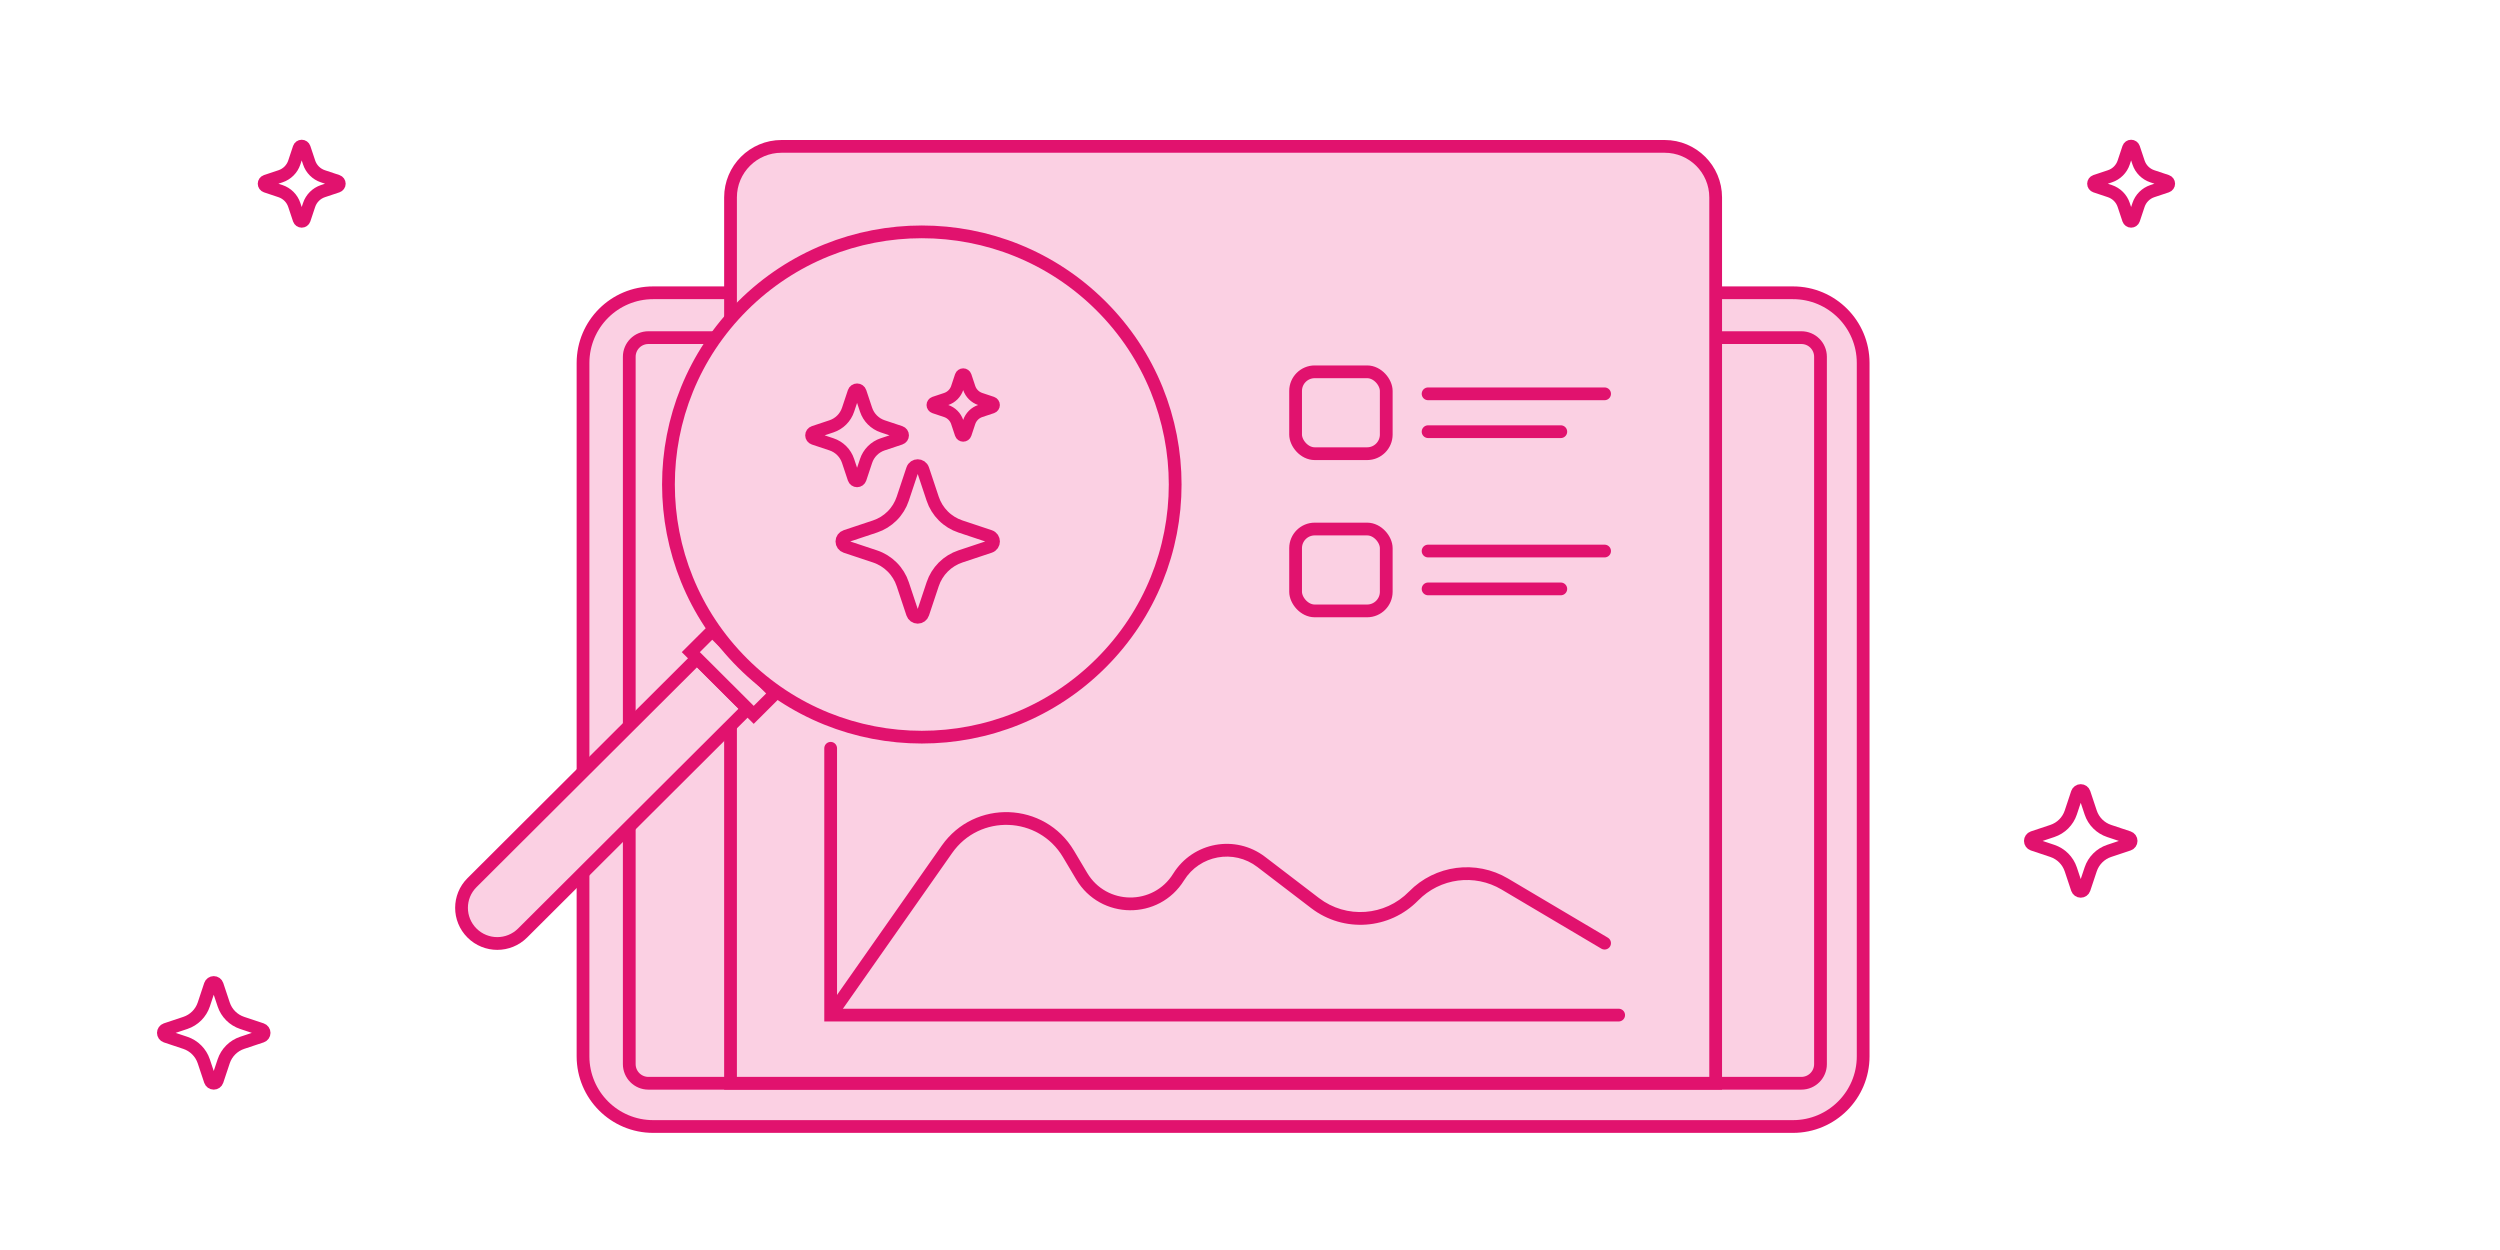 <svg width="392" height="196" viewBox="0 0 392 196" fill="none" xmlns="http://www.w3.org/2000/svg">
<path d="M33.181 154.159C33.084 154.228 33.011 154.326 32.972 154.438L31.956 157.499C31.501 158.867 30.429 159.938 29.061 160.393L26.001 161.413C25.888 161.452 25.791 161.525 25.722 161.622C25.653 161.719 25.616 161.835 25.616 161.954C25.616 162.074 25.653 162.19 25.722 162.287C25.791 162.384 25.888 162.457 26.001 162.496L29.057 163.516C29.731 163.742 30.343 164.12 30.845 164.623C31.347 165.125 31.726 165.737 31.951 166.41L32.972 169.471C33.011 169.583 33.084 169.681 33.181 169.75C33.278 169.819 33.394 169.856 33.513 169.856C33.632 169.856 33.749 169.819 33.846 169.75C33.943 169.681 34.016 169.583 34.055 169.471L35.075 166.41C35.3 165.737 35.679 165.125 36.181 164.623C36.684 164.12 37.296 163.742 37.969 163.516L41.029 162.496C41.142 162.457 41.24 162.384 41.309 162.287C41.378 162.19 41.415 162.074 41.415 161.954C41.415 161.835 41.378 161.719 41.309 161.622C41.24 161.525 41.142 161.452 41.029 161.413L37.969 160.393C36.601 159.938 35.53 158.867 35.075 157.499L34.055 154.438C34.016 154.326 33.943 154.228 33.846 154.159C33.749 154.09 33.632 154.053 33.513 154.053C33.394 154.053 33.278 154.09 33.181 154.159Z" stroke="#E1126E" stroke-width="2"/>
<path d="M107.97 70.051C107.873 70.12 107.8 70.217 107.761 70.33L106.745 73.39C106.29 74.758 105.219 75.83 103.851 76.284L100.79 77.304C100.678 77.344 100.58 77.417 100.511 77.514C100.442 77.611 100.405 77.727 100.405 77.846C100.405 77.965 100.442 78.081 100.511 78.178C100.58 78.276 100.678 78.349 100.79 78.388L103.847 79.408C104.52 79.633 105.132 80.012 105.634 80.514C106.137 81.016 106.515 81.629 106.741 82.302L107.761 85.362C107.8 85.475 107.873 85.573 107.97 85.642C108.067 85.711 108.183 85.748 108.303 85.748C108.422 85.748 108.538 85.711 108.635 85.642C108.732 85.573 108.805 85.475 108.844 85.362L109.864 82.302C110.09 81.629 110.468 81.016 110.971 80.514C111.473 80.012 112.085 79.633 112.759 79.408L115.819 78.388C115.931 78.349 116.029 78.276 116.098 78.178C116.167 78.081 116.204 77.965 116.204 77.846C116.204 77.727 116.167 77.611 116.098 77.514C116.029 77.417 115.931 77.344 115.819 77.304L112.759 76.284C111.391 75.83 110.319 74.758 109.864 73.39L108.844 70.33C108.805 70.217 108.732 70.12 108.635 70.051C108.538 69.981 108.422 69.944 108.303 69.944C108.183 69.944 108.067 69.981 107.97 70.051Z" stroke="#E1126E" stroke-width="2"/>
<path d="M277.348 70.051C277.251 70.12 277.178 70.217 277.139 70.33L276.123 73.39C275.668 74.758 274.597 75.83 273.229 76.284L270.168 77.304C270.056 77.344 269.958 77.417 269.889 77.514C269.82 77.611 269.783 77.727 269.783 77.846C269.783 77.965 269.82 78.081 269.889 78.178C269.958 78.276 270.056 78.349 270.168 78.388L273.225 79.408C273.898 79.633 274.51 80.012 275.013 80.514C275.515 81.016 275.894 81.629 276.119 82.302L277.139 85.362C277.178 85.475 277.251 85.573 277.348 85.642C277.445 85.711 277.562 85.748 277.681 85.748C277.8 85.748 277.916 85.711 278.013 85.642C278.11 85.573 278.183 85.475 278.222 85.362L279.243 82.302C279.468 81.629 279.847 81.016 280.349 80.514C280.851 80.012 281.463 79.633 282.137 79.408L285.197 78.388C285.31 78.349 285.407 78.276 285.476 78.178C285.545 78.081 285.583 77.965 285.583 77.846C285.583 77.727 285.545 77.611 285.476 77.514C285.407 77.417 285.31 77.344 285.197 77.304L282.137 76.284C280.769 75.83 279.697 74.758 279.243 73.39L278.222 70.33C278.183 70.217 278.11 70.12 278.013 70.051C277.916 69.981 277.8 69.944 277.681 69.944C277.562 69.944 277.445 69.981 277.348 70.051Z" stroke="#E1126E" stroke-width="2"/>
<path d="M325.926 124.062C325.829 124.131 325.756 124.229 325.716 124.342L324.7 127.402C324.246 128.77 323.174 129.841 321.806 130.296L318.746 131.316C318.633 131.355 318.536 131.428 318.467 131.525C318.397 131.622 318.36 131.739 318.36 131.858C318.36 131.977 318.397 132.093 318.467 132.19C318.536 132.287 318.633 132.36 318.746 132.399L321.802 133.42C322.476 133.645 323.088 134.024 323.59 134.526C324.092 135.028 324.471 135.64 324.696 136.314L325.716 139.374C325.756 139.487 325.829 139.584 325.926 139.653C326.023 139.722 326.139 139.76 326.258 139.76C326.377 139.76 326.494 139.722 326.591 139.653C326.688 139.584 326.761 139.487 326.8 139.374L327.82 136.314C328.045 135.64 328.424 135.028 328.926 134.526C329.429 134.024 330.041 133.645 330.714 133.42L333.774 132.399C333.887 132.36 333.985 132.287 334.054 132.19C334.123 132.093 334.16 131.977 334.16 131.858C334.16 131.739 334.123 131.622 334.054 131.525C333.985 131.428 333.887 131.355 333.774 131.316L330.714 130.296C329.346 129.841 328.275 128.77 327.82 127.402L326.8 124.342C326.761 124.229 326.688 124.131 326.591 124.062C326.494 123.993 326.377 123.956 326.258 123.956C326.139 123.956 326.023 123.993 325.926 124.062Z" stroke="#E1126E" stroke-width="2"/>
<path d="M333.91 22.99C333.838 23.042 333.783 23.115 333.754 23.199L332.996 25.482C332.657 26.502 331.858 27.301 330.837 27.64L328.555 28.401C328.471 28.43 328.398 28.485 328.346 28.557C328.295 28.63 328.267 28.716 328.267 28.805C328.267 28.894 328.295 28.981 328.346 29.053C328.398 29.126 328.471 29.18 328.555 29.209L330.834 29.97C331.337 30.139 331.793 30.421 332.168 30.796C332.543 31.17 332.825 31.627 332.993 32.129L333.754 34.412C333.783 34.496 333.838 34.569 333.91 34.62C333.983 34.672 334.069 34.7 334.158 34.7C334.247 34.7 334.334 34.672 334.406 34.62C334.479 34.569 334.533 34.496 334.562 34.412L335.323 32.129C335.491 31.627 335.774 31.17 336.149 30.796C336.523 30.421 336.98 30.139 337.482 29.97L339.765 29.209C339.849 29.18 339.922 29.126 339.973 29.053C340.025 28.981 340.053 28.894 340.053 28.805C340.053 28.716 340.025 28.63 339.973 28.557C339.922 28.485 339.849 28.43 339.765 28.401L337.482 27.64C336.462 27.301 335.663 26.502 335.323 25.482L334.562 23.199C334.533 23.115 334.479 23.042 334.406 22.99C334.334 22.939 334.247 22.911 334.158 22.911C334.069 22.911 333.983 22.939 333.91 22.99Z" stroke="#E1126E" stroke-width="2"/>
<path d="M47.058 22.99C46.986 23.042 46.931 23.115 46.902 23.199L46.144 25.482C45.805 26.502 45.006 27.301 43.985 27.64L41.703 28.401C41.619 28.43 41.546 28.485 41.494 28.557C41.443 28.63 41.415 28.716 41.415 28.805C41.415 28.894 41.443 28.981 41.494 29.053C41.546 29.126 41.619 29.18 41.703 29.209L43.982 29.97C44.485 30.139 44.941 30.421 45.316 30.796C45.691 31.17 45.973 31.627 46.141 32.129L46.902 34.412C46.931 34.496 46.986 34.569 47.058 34.62C47.131 34.672 47.217 34.7 47.306 34.7C47.395 34.7 47.482 34.672 47.554 34.62C47.627 34.569 47.681 34.496 47.71 34.412L48.471 32.129C48.639 31.627 48.922 31.17 49.297 30.796C49.671 30.421 50.128 30.139 50.63 29.97L52.913 29.209C52.997 29.18 53.07 29.126 53.121 29.053C53.173 28.981 53.201 28.894 53.201 28.805C53.201 28.716 53.173 28.63 53.121 28.557C53.07 28.485 52.997 28.43 52.913 28.401L50.63 27.64C49.61 27.301 48.81 26.502 48.471 25.482L47.71 23.199C47.681 23.115 47.627 23.042 47.554 22.99C47.482 22.939 47.395 22.911 47.306 22.911C47.217 22.911 47.131 22.939 47.058 22.99Z" stroke="#E1126E" stroke-width="2"/>
<path d="M102.418 45.909H281.144C287.219 45.909 292.144 50.834 292.144 56.909V165.636C292.144 171.711 287.219 176.636 281.144 176.636H102.418C96.343 176.636 91.419 171.711 91.418 165.636V56.909C91.418 50.834 96.343 45.909 102.418 45.909Z" fill="#FBD0E3" stroke="#E1126E" stroke-width="2"/>
<path d="M116.608 52.941H101.669C100.012 52.941 98.669 54.285 98.669 55.941V166.856C98.669 168.513 100.012 169.856 101.669 169.856H282.454C284.111 169.856 285.454 168.513 285.454 166.856V55.941C285.454 54.285 284.111 52.941 282.454 52.941H268.75" stroke="#E1126E" stroke-width="2"/>
<path d="M114.546 30.952C114.546 26.534 118.128 22.952 122.546 22.952H261.016C265.435 22.952 269.016 26.534 269.016 30.952V169.856H114.546V30.952Z" fill="#FBD0E3" stroke="#E1126E" stroke-width="2"/>
<path d="M130.247 117.332V159.167H253.806" stroke="#E1126E" stroke-width="2" stroke-linecap="round"/>
<path d="M251.091 148.749C251.566 149.03 252.179 148.873 252.461 148.398C252.743 147.923 252.586 147.31 252.111 147.028L251.091 148.749ZM206.208 141.608L205.6 142.402L206.208 141.608ZM197.754 135.144L197.147 135.939L197.754 135.144ZM130.247 159.167L131.066 159.741L149.3 133.747L148.481 133.173L147.663 132.599L129.428 158.592L130.247 159.167ZM167.536 133.89L166.676 134.401L168.755 137.897L169.615 137.386L170.474 136.875L168.395 133.378L167.536 133.89ZM197.754 135.144L197.147 135.939L205.6 142.402L206.208 141.608L206.815 140.813L198.362 134.35L197.754 135.144ZM235.955 138.615L235.445 139.476L251.091 148.749L251.601 147.888L252.111 147.028L236.465 137.755L235.955 138.615ZM221.651 140.496L222.366 141.195C225.808 137.676 231.21 136.966 235.445 139.476L235.955 138.615L236.465 137.755C231.437 134.775 225.023 135.618 220.936 139.797L221.651 140.496ZM206.208 141.608L205.6 142.402C210.691 146.295 217.885 145.777 222.366 141.195L221.651 140.496L220.936 139.797C217.162 143.656 211.103 144.092 206.815 140.813L206.208 141.608ZM184.805 137.523L185.655 138.05C188.109 134.088 193.445 133.108 197.147 135.939L197.754 135.144L198.362 134.35C193.721 130.801 187.031 132.03 183.954 136.997L184.805 137.523ZM169.615 137.386L168.755 137.897C172.547 144.272 181.748 144.356 185.655 138.05L184.805 137.523L183.954 136.997C180.838 142.026 173.499 141.96 170.474 136.875L169.615 137.386ZM148.481 133.173L149.3 133.747C153.614 127.597 162.836 127.944 166.676 134.401L167.536 133.89L168.395 133.378C163.813 125.675 152.81 125.261 147.663 132.599L148.481 133.173Z" fill="#E1126E"/>
<rect x="203.15" y="82.952" width="14.214" height="12.838" rx="3" stroke="#E1126E" stroke-width="2"/>
<rect x="203.15" y="58.3" width="14.214" height="12.838" rx="3" stroke="#E1126E" stroke-width="2"/>
<path d="M223.924 92.34H244.733" stroke="#E1126E" stroke-width="2" stroke-linecap="round"/>
<path d="M223.924 67.688H244.733" stroke="#E1126E" stroke-width="2" stroke-linecap="round"/>
<path d="M145.824 71.32H168.541" stroke="#E1126E" stroke-width="2" stroke-linecap="round"/>
<path d="M149.159 77.045L165.207 77.045" stroke="#E1126E" stroke-width="2" stroke-linecap="round"/>
<path d="M223.924 86.403H251.6" stroke="#E1126E" stroke-width="2" stroke-linecap="round"/>
<path d="M223.924 61.751H251.6" stroke="#E1126E" stroke-width="2" stroke-linecap="round"/>
<path d="M157.184 49.395C171.622 49.395 183.326 61.065 183.326 75.461C183.326 89.857 171.622 101.526 157.184 101.526C142.745 101.526 131.041 89.857 131.041 75.461C131.041 69.096 133.329 63.264 137.13 58.738M141.148 54.873C143.904 52.736 147.101 51.137 150.579 50.234" stroke="#E1126E" stroke-width="2" stroke-linecap="round"/>
<path d="M109.289 103.223L117.217 111.127L81.937 146.302C79.748 148.485 76.199 148.485 74.01 146.302V146.302C71.82 144.119 71.82 140.581 74.01 138.398L109.289 103.223Z" fill="#FBD0E3" stroke="#E1126E" stroke-width="2"/>
<rect width="13.934" height="4.75" transform="matrix(0.708 0.706 -0.708 0.706 111.681 98.9)" fill="#FBD0E3" stroke="#E1126E" stroke-width="2"/>
<circle cx="40.677" cy="40.677" r="39.677" transform="matrix(0.708 0.706 -0.708 0.706 144.541 18.535)" fill="#FBD0E3" stroke="#E1126E" stroke-width="2"/>
<path d="M143.082 73.602C143.344 72.817 144.452 72.817 144.713 73.602L146.247 78.206C146.584 79.219 147.153 80.138 147.907 80.892C148.662 81.647 149.582 82.215 150.594 82.552L155.197 84.085C155.981 84.347 155.981 85.454 155.197 85.716L150.592 87.249C149.58 87.587 148.66 88.155 147.906 88.91C147.152 89.665 146.583 90.585 146.247 91.597L144.713 96.199C144.657 96.371 144.548 96.521 144.401 96.627C144.255 96.733 144.079 96.79 143.898 96.79C143.717 96.79 143.541 96.733 143.394 96.627C143.248 96.521 143.139 96.371 143.082 96.199L141.549 91.595C141.212 90.583 140.644 89.663 139.889 88.909C139.135 88.155 138.216 87.586 137.204 87.249L132.599 85.716C132.427 85.659 132.278 85.55 132.172 85.404C132.066 85.257 132.008 85.081 132.008 84.9C132.008 84.72 132.066 84.543 132.172 84.397C132.278 84.251 132.427 84.141 132.599 84.085L137.204 82.552C138.216 82.215 139.135 81.646 139.889 80.892C140.644 80.138 141.212 79.218 141.549 78.206L143.082 73.602ZM133.899 61.48C133.933 61.377 133.999 61.288 134.087 61.224C134.175 61.161 134.281 61.127 134.389 61.127C134.498 61.127 134.603 61.161 134.691 61.224C134.779 61.288 134.845 61.377 134.879 61.48L135.799 64.243C136.21 65.474 137.175 66.439 138.407 66.85L141.169 67.77C141.272 67.805 141.361 67.87 141.425 67.958C141.488 68.046 141.523 68.152 141.523 68.26C141.523 68.369 141.488 68.474 141.425 68.562C141.361 68.65 141.272 68.716 141.169 68.75L138.407 69.67C137.799 69.871 137.247 70.212 136.794 70.665C136.341 71.118 136 71.67 135.799 72.278L134.879 75.04C134.845 75.143 134.779 75.232 134.691 75.296C134.603 75.359 134.498 75.394 134.389 75.394C134.281 75.394 134.175 75.359 134.087 75.296C133.999 75.232 133.933 75.143 133.899 75.04L132.979 72.278C132.778 71.67 132.437 71.118 131.984 70.665C131.531 70.212 130.979 69.871 130.372 69.67L127.609 68.75C127.506 68.716 127.417 68.65 127.353 68.562C127.29 68.474 127.256 68.369 127.256 68.26C127.256 68.152 127.29 68.046 127.353 67.958C127.417 67.87 127.506 67.805 127.609 67.77L130.372 66.85C130.979 66.649 131.531 66.308 131.984 65.855C132.437 65.403 132.778 64.85 132.979 64.243L133.899 61.48ZM150.704 58.987C150.727 58.919 150.771 58.86 150.83 58.819C150.888 58.777 150.958 58.755 151.029 58.755C151.101 58.755 151.171 58.777 151.229 58.819C151.288 58.86 151.332 58.919 151.355 58.987L151.968 60.827C152.242 61.649 152.886 62.293 153.709 62.567L155.549 63.18C155.616 63.203 155.675 63.248 155.716 63.306C155.758 63.364 155.78 63.434 155.78 63.506C155.78 63.577 155.758 63.647 155.716 63.706C155.675 63.764 155.616 63.808 155.549 63.831L153.709 64.445C153.304 64.58 152.936 64.808 152.634 65.11C152.332 65.412 152.104 65.78 151.968 66.185L151.355 68.025C151.332 68.093 151.288 68.151 151.229 68.193C151.171 68.234 151.101 68.257 151.029 68.257C150.958 68.257 150.888 68.234 150.83 68.193C150.771 68.151 150.727 68.093 150.704 68.025L150.09 66.185C149.955 65.78 149.727 65.412 149.425 65.11C149.123 64.808 148.755 64.58 148.35 64.445L146.513 63.831C146.445 63.808 146.386 63.764 146.345 63.706C146.303 63.647 146.281 63.577 146.281 63.506C146.281 63.434 146.303 63.364 146.345 63.306C146.386 63.248 146.445 63.203 146.513 63.18L148.353 62.567C149.175 62.293 149.819 61.649 150.093 60.827L150.704 58.987Z" stroke="#E1126E" stroke-width="2"/>
</svg>

